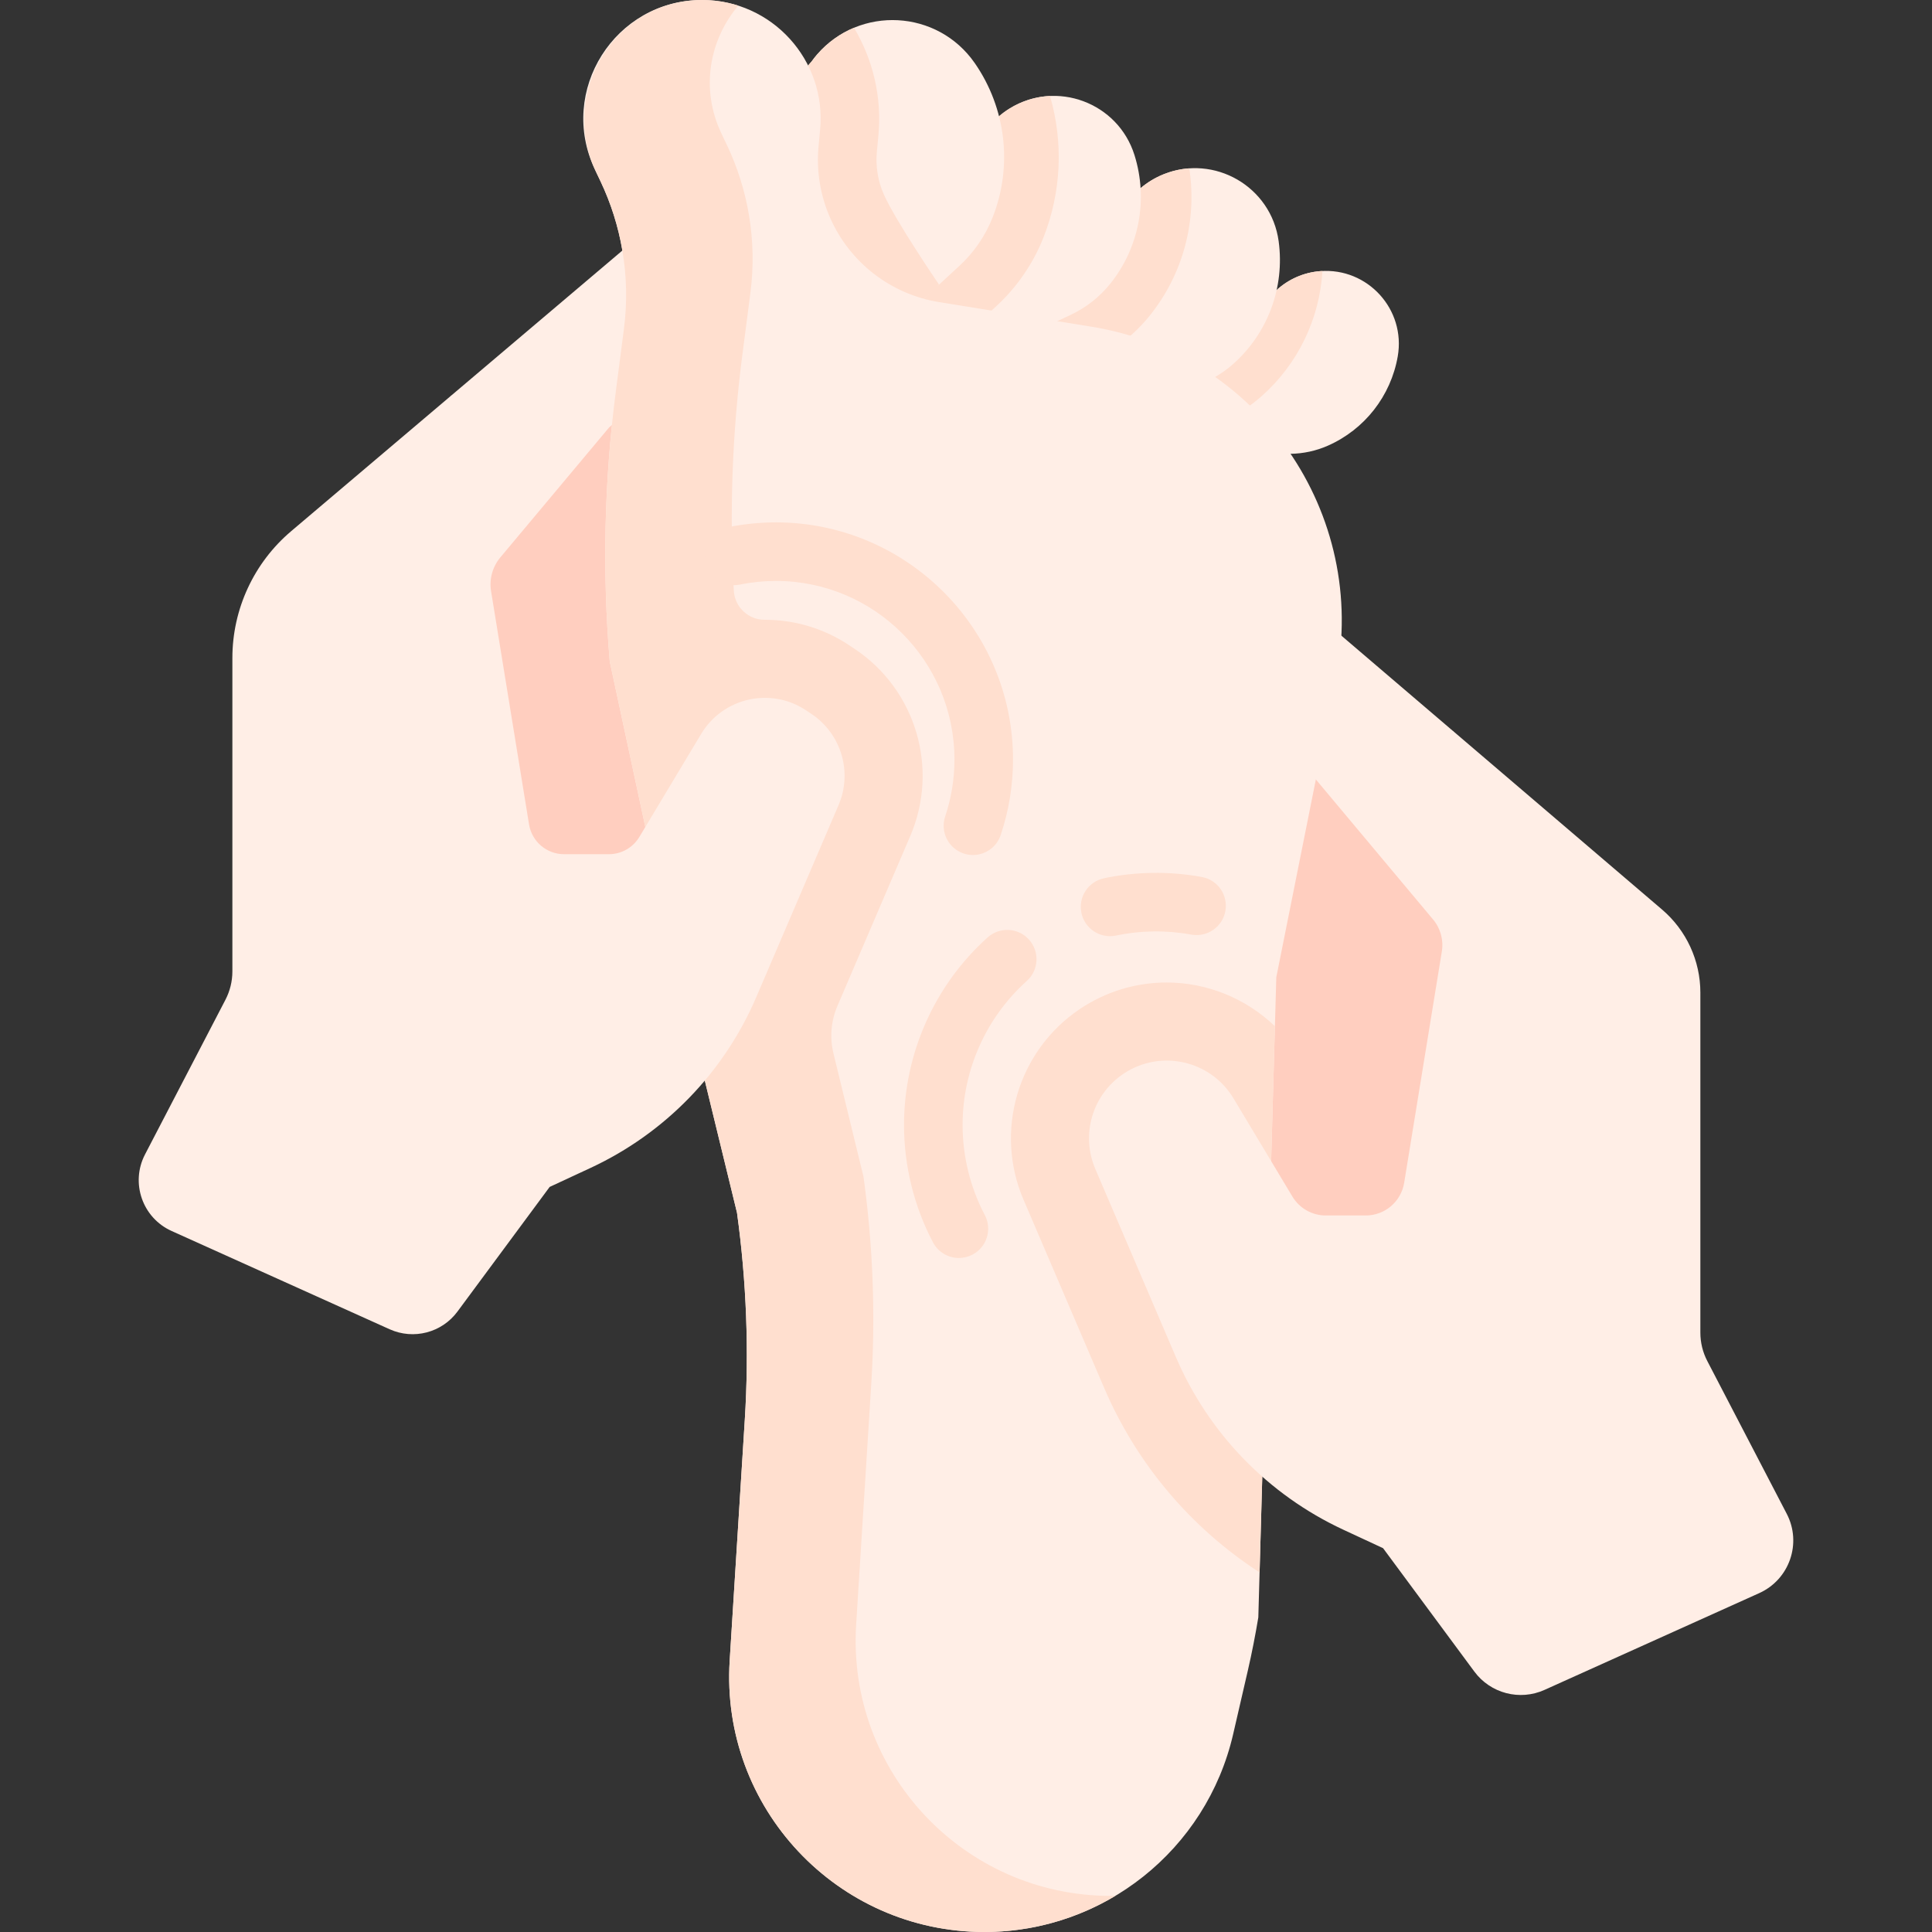 <svg id="Capa_1" enable-background="new 0 0 494.833 494.833" height="512" viewBox="0 0 494.833 494.833" width="512" xmlns="http://www.w3.org/2000/svg"><rect x="0" y="0" width="494.833" height="494.833" fill="#333333" stroke="none"/><g><path d="m104.156 89.825h90.478v163.025h-90.478z" fill="#ffcebf" transform="matrix(.819 .573 -.573 .819 125.211 -54.695)"/><path d="m301.157 199.913h78.928v130.841h-78.928z" fill="#ffcebf" transform="matrix(.866 -.5 .5 .866 -87.032 205.858)"/><path d="m330.532 116.231c3.29-.046 6.543-.749 9.561-2.079 9.417-4.15 16.135-12.733 17.903-22.871 2.094-12.009-7.687-22.774-19.841-21.838-4.263.328-8.173 2.093-11.19 4.859l-29.141 18.507-1.936 26.825z" fill="#ffeee6"/><path d="m338.155 69.443c-4.263.328-8.173 2.093-11.19 4.859l-29.141 18.507-1.936 26.825 6.342-.623 15.5-13.531c1.908-1.179 3.7-2.506 5.34-3.955 9.395-8.298 14.909-19.873 15.641-32.117-.192.009-.363.02-.556.035z" fill="#ffdfcf"/><path d="m311.231 96.551c1.617-.938 3.147-2.026 4.557-3.271 8.925-7.883 13.318-19.706 11.707-31.505-1.909-13.976-16.474-22.41-29.545-17.11-2.154.873-4.104 2.076-5.818 3.523l-28.088 21.62-11.617 31.486 43.062 9z" fill="#ffeee6"/><path d="m304.614 43.117c-2.227.151-4.454.652-6.664 1.549-2.154.873-4.104 2.076-5.818 3.523l-28.088 21.62-11.617 31.486 6.629 1.385 17.436-8.73 3.424-1.621c5.605-2.654 10.626-6.608 14.518-11.435 8.639-10.716 12.209-24.413 10.18-37.777z" fill="#ffdfcf"/><path d="m270.796 82.261 3.555-1.683c3.869-1.832 7.274-4.514 9.961-7.846 7.475-9.269 9.822-21.662 6.253-33.023-4.227-13.457-20.001-19.327-31.998-11.908-.963.596-1.866 1.261-2.707 1.983l-28.615 21.761-5.787 45.005 28.275-3.743z" fill="#ffeee6"/><path d="m268.938 24.58c-3.537.156-7.085 1.19-10.37 3.222-.963.596-1.866 1.261-2.707 1.983l-28.615 21.761-5.096 39.631 13.255-.634 5.325 1.187 14.48-13.337c5.25-4.835 9.412-10.899 12.035-17.536 4.647-11.756 5.11-24.493 1.693-36.277z" fill="#ffdfcf"/><g fill="#ffeee6"><path d="m236.617 76.469c.004.001.009.002.013.003l9.096-8.378c3.73-3.436 6.636-7.67 8.5-12.386 5.187-13.119 3.472-27.963-4.57-39.553-9.526-13.73-29.435-14.808-40.388-2.187-.505.582-.971 1.188-1.416 1.804l-22.114 25.035 6.018 37.807z"/><path d="m372.124 187.206-28.461-24.309-51.532-46.666-18.397 20.625 63.289 62.778 12.283 14.675 16.394 6.032 17.867-12.213z"/><path d="m184.633 47.072-25.226 17.094-43.817 37.128-8.077 18.957 8.077 21.042 19.296-6.577 21.121-25.235 43.149-37.255 2.202 3.814z"/></g><path d="m226.371 49.807c-1.521-3.43-2.137-7.218-1.784-10.955l.397-4.199c.916-9.666-1.349-19.32-6.257-27.545-3.513 1.461-6.751 3.737-9.46 6.859-.505.582-.971 1.188-1.416 1.804l-22.114 25.035 6.018 37.807 44.86-2.146c.004.001.009.002.013.003 0 0 2.679-1.989 3.881-3.574.001.002-11.12-16.282-14.138-23.089z" fill="#ffdfcf"/><path d="m322.287 414.253c-.759 4.556-1.643 9.096-2.684 13.608l-3.76 16.295c-6.846 29.664-33.26 50.677-63.704 50.677-37.718 0-67.613-31.829-65.25-69.474l3.872-61.702c1.114-17.742.426-35.507-1.994-53.036l-19.086-78.346-13.51-62.851c-1.933-23.019-1.424-46.25 1.571-69.303l2.059-15.85c.868-6.684.736-13.461-.394-20.106-1.046-6.155-2.937-12.136-5.619-17.774l-1.411-2.965c-9.588-20.157 5.11-43.426 27.432-43.426 17.908 0 31.93 15.412 30.242 33.241l-.398 4.199c-.597 6.305.438 12.658 3.005 18.448 5.061 11.417 15.55 19.502 27.879 21.492l38.994 6.292c42.685 6.887 71.113 47.846 62.635 90.244l-15.275 76.391z" fill="#ffeee6"/><g><path d="m322.61 402.734 3.929-139.888c-7.36-7.065-17.306-11.203-27.717-11.203-7.935 0-15.619 2.343-22.224 6.776-15.924 10.688-21.999 31.24-14.446 48.867l20.657 48.208c8.348 19.479 22.227 35.852 39.801 47.24z" fill="#ffdfcf"/></g><path d="m457.629 387.724-20.35-39.134c-1.166-2.242-1.774-4.732-1.774-7.259v-87.092c0-8.186-3.584-15.961-9.809-21.278l-53.572-45.756-22.818 27.103 17.747 21.203c1.897 2.267 2.715 5.247 2.24 8.165l-9.651 59.268c-.786 4.827-4.955 8.372-9.846 8.372h-10.225c-3.504 0-6.751-1.838-8.554-4.843l-15.094-25.158c-5.864-9.773-18.716-12.642-28.179-6.291-7.953 5.338-10.98 15.58-7.208 24.383l20.656 48.208c8.358 19.505 23.622 35.238 42.865 44.182l10.182 4.733 23.377 31.602c4.142 5.599 11.628 7.553 17.978 4.691l54.985-24.782c7.749-3.491 10.971-12.777 7.05-20.317z" fill="#ffeee6"/><g><g><path d="m284.533 485.587c-37.718 0-67.613-31.829-65.25-69.474l3.872-61.702c1.114-17.742.426-35.507-1.994-53.036l-7.684-31.542c-.992-4.07-.636-8.35 1.014-12.2 5.632-13.14 18.669-43.555 18.669-43.555 7.386-17.238 1.445-37.335-14.127-47.786l-1.378-.925c-6.459-4.335-13.974-6.626-21.733-6.626h-.075c-4.189.004-7.665-3.263-7.901-7.446-1.138-20.103-.419-40.328 2.191-60.419l2.059-15.85c.868-6.684.736-13.461-.394-20.106-1.046-6.155-2.937-12.136-5.619-17.774l-1.411-2.965c-5.492-11.546-2.99-24.108 4.324-32.738-3.048-.975-6.326-1.487-9.723-1.439-22.153.312-36.257 23.954-26.741 43.961l1.155 2.428c2.682 5.638 4.573 11.619 5.619 17.774 1.129 6.645 1.262 13.422.394 20.106l-2.059 15.85c-2.995 23.053-3.504 46.284-1.571 69.303l13.51 62.851 19.086 78.346c2.421 17.529 3.108 35.294 1.994 53.036l-3.872 61.702c-2.363 37.644 27.532 69.473 65.25 69.473 12.155 0 23.694-3.365 33.575-9.278-.383.006-.795.031-1.18.031z" fill="#ffdfcf"/><path d="m207.888 182.899-1.379-.926c-9.043-6.07-21.326-3.328-26.93 6.012l-15.83 26.383c-1.643 2.739-4.603 4.414-7.797 4.414h-11.476c-4.458 0-8.258-3.232-8.974-7.631l-9.726-59.729c-.504-3.095.363-6.256 2.376-8.661l6.733-8.044-19.296-33.422-41.012 34.751c-9.551 8.093-15.058 19.978-15.058 32.496v80.255c0 2.527-.609 5.017-1.774 7.259l-20.598 39.612c-3.786 7.281-.676 16.247 6.806 19.619l55.851 25.172c6.131 2.763 13.359.877 17.359-4.529l23.621-31.932 10.489-4.875c19.046-8.852 34.154-24.424 42.426-43.729l21.078-49.191c3.604-8.416.711-18.203-6.889-23.304z" fill="#ffeee6"/></g></g><g><g><path d="m245.601 322.203c-2.694 0-5.297-1.455-6.641-4.003-4.854-9.206-7.419-19.605-7.419-30.074 0-18.29 7.806-35.797 21.417-48.032 3.082-2.771 7.822-2.516 10.592.564 2.769 3.08 2.517 7.822-.564 10.591-10.451 9.395-16.444 22.835-16.444 36.876 0 8.041 1.967 16.021 5.688 23.078 1.932 3.665.528 8.201-3.136 10.132-1.117.589-2.314.868-3.493.868z" fill="#ffdfcf"/></g><g><path d="m284.308 239.778c-3.473 0-6.59-2.426-7.332-5.96-.852-4.054 1.744-8.03 5.798-8.881 8.183-1.719 16.826-1.828 25.051-.319 4.074.748 6.771 4.656 6.023 8.73s-4.654 6.771-8.73 6.024c-6.314-1.159-12.976-1.076-19.26.245-.52.108-1.04.161-1.55.161z" fill="#ffdfcf"/></g><g><path d="m249.194 218.992c-.792 0-1.599-.126-2.391-.393-3.926-1.32-6.039-5.573-4.719-9.499 1.575-4.683 2.373-9.59 2.373-14.585 0-25.211-20.511-45.722-45.722-45.722-3.108 0-6.211.312-9.223.929-4.057.834-8.021-1.786-8.851-5.844-.831-4.058 1.786-8.021 5.844-8.851 3.999-.818 8.114-1.233 12.23-1.233 33.482 0 60.722 27.24 60.722 60.722 0 6.623-1.062 13.139-3.155 19.365-1.054 3.133-3.975 5.111-7.108 5.111z" fill="#ffdfcf"/></g></g></g></svg>